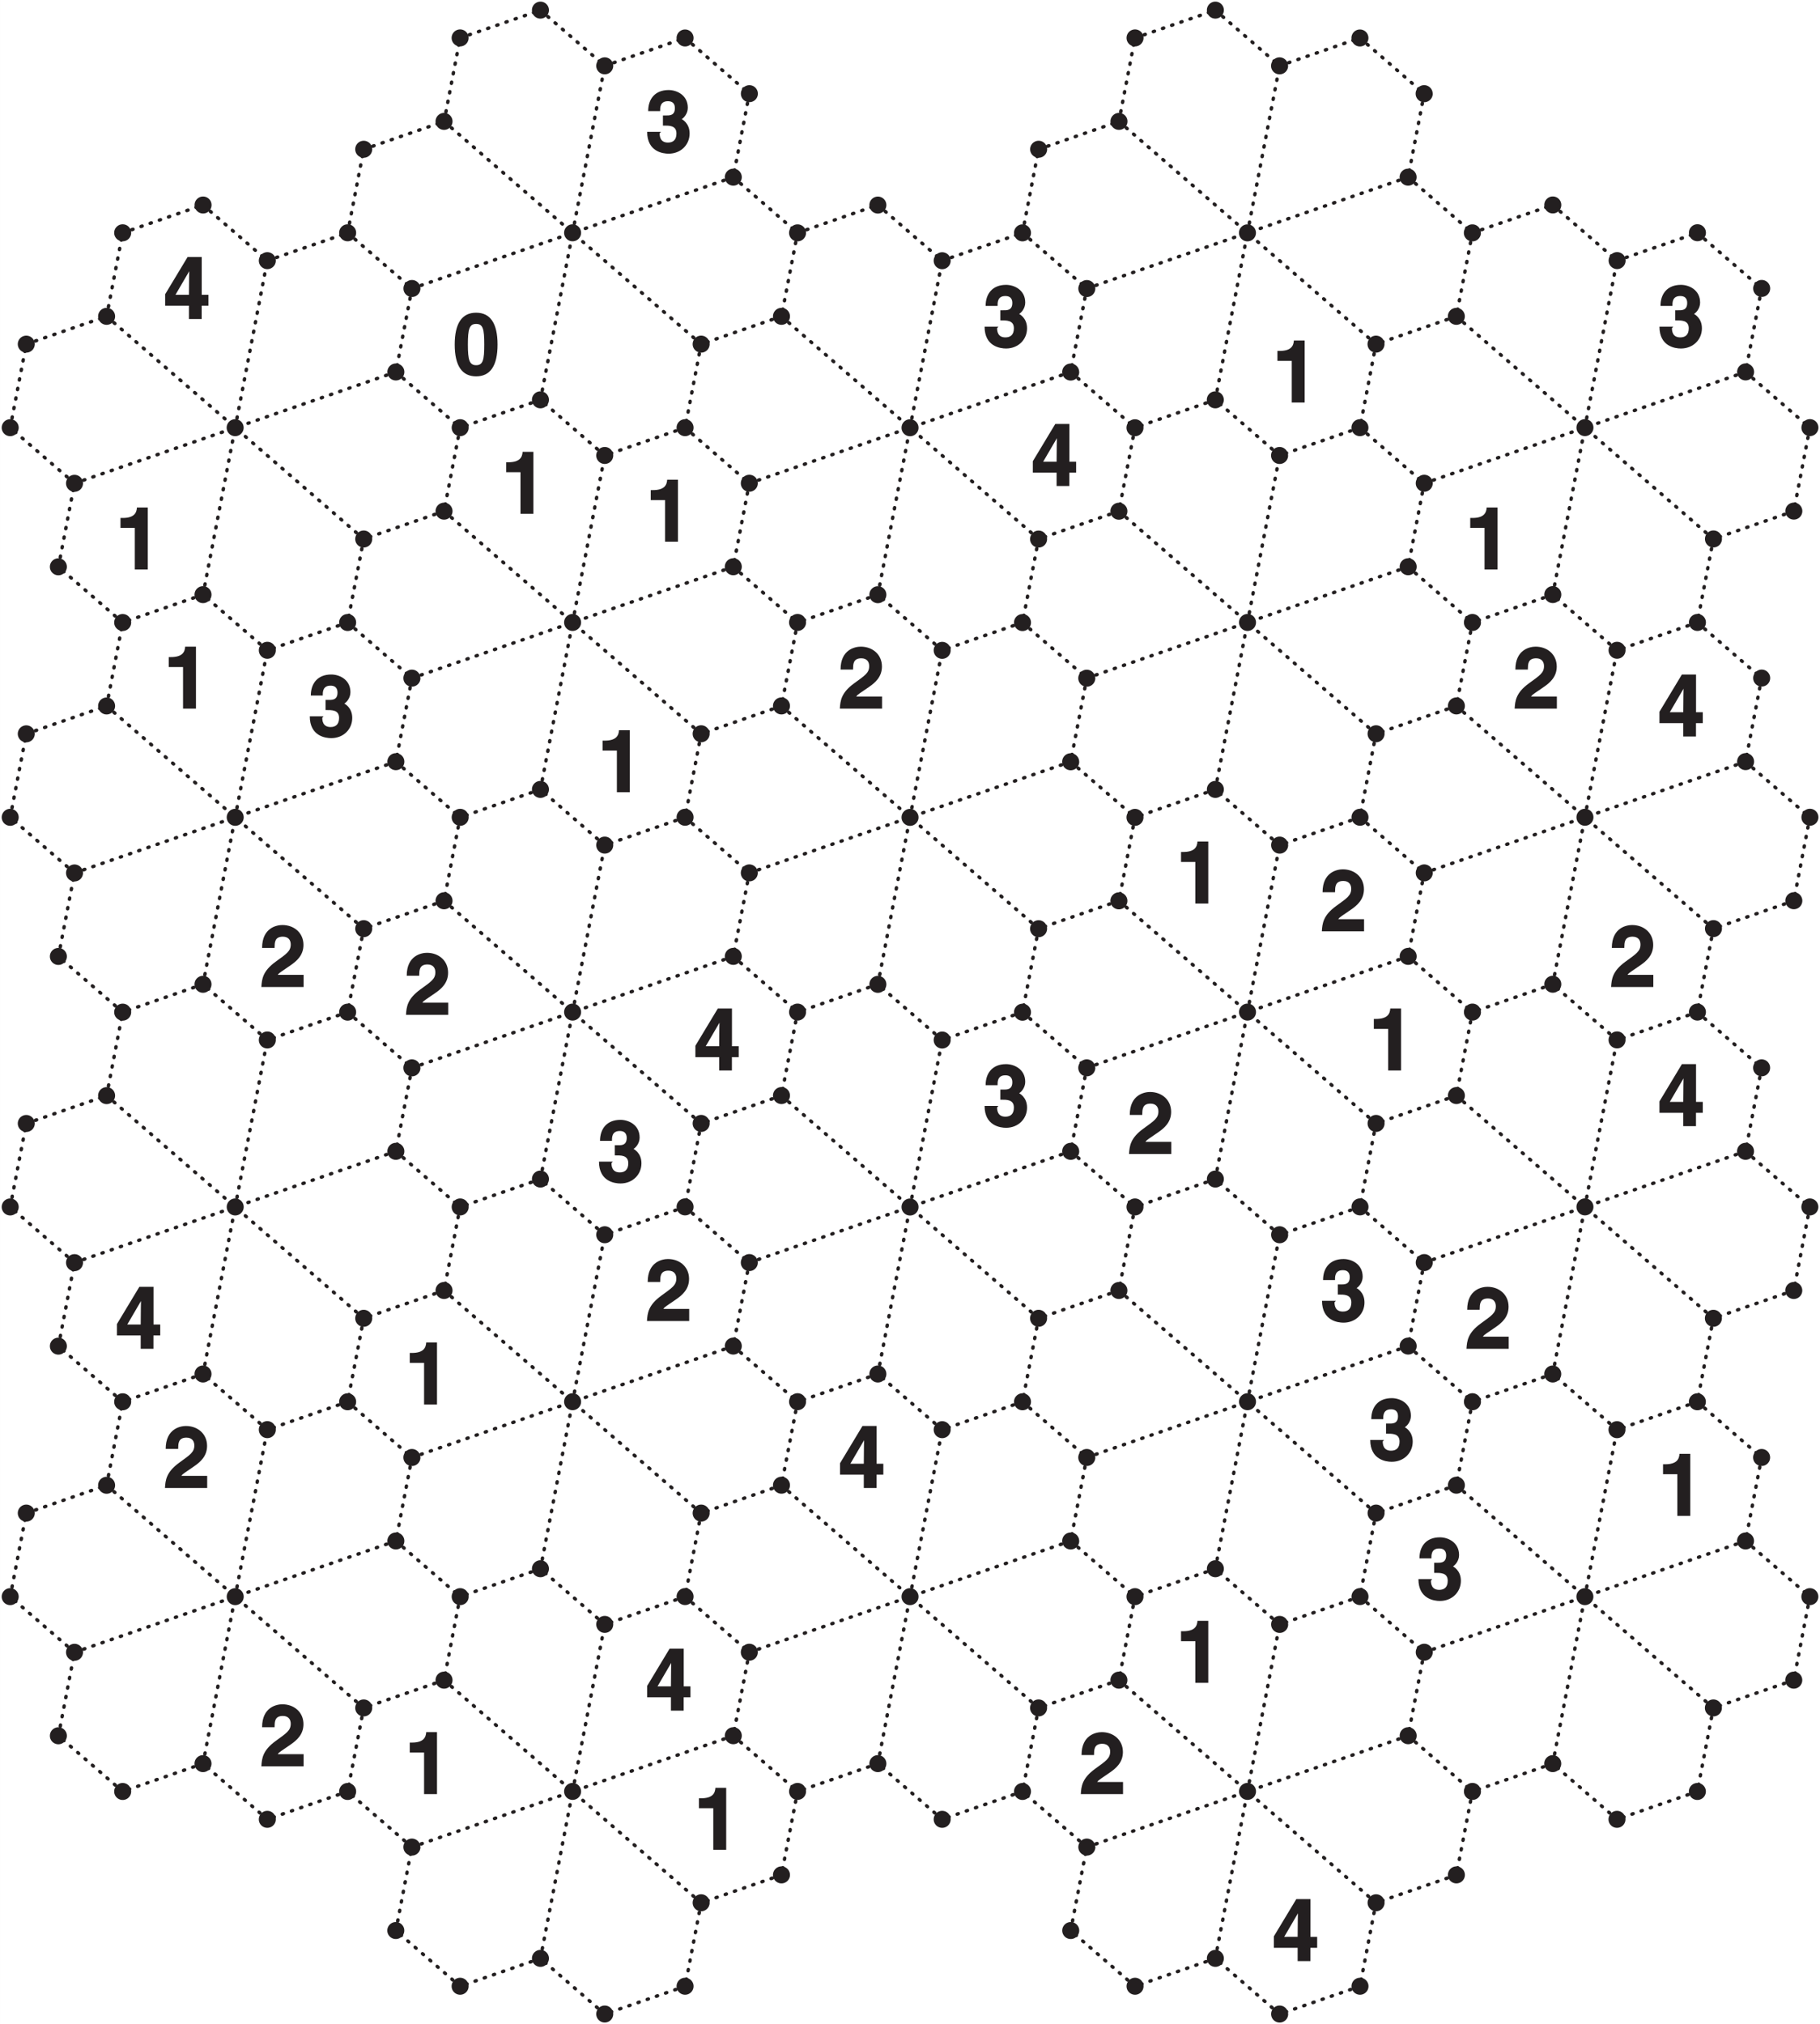 <svg xmlns="http://www.w3.org/2000/svg" xmlns:xlink="http://www.w3.org/1999/xlink" width="399.99" height="444.86" viewBox="0 0 299.991 333.647"><rect x="0" y="0" width="299.991" height="333.647" fill="#808080" stroke="none"/><defs><symbol overflow="visible" id="a"><path d="M.97-6.86h2.28V0h2.13v-10.22H3.6c-.05.9-.47 1.72-2.36 1.72H.89v1.64zm0 0"/></symbol><symbol overflow="visible" id="b"><path d="M1.86-3.75L4.34-8h-.07c0 .17-.05 1.73-.05 4H2zM7.37-4H6.33v-6.22H4L.3-4.08v1.88h3.92V0h2.1v-2.2h1.12V-4zm0 0"/></symbol><symbol overflow="visible" id="c"><path d="M2.98-4.36c.91 0 2.15-.06 2.15 1.3 0 1.1-.6 1.5-1.4 1.5-1.3 0-1.37-1.08-1.37-1.53l.22-.24H.3C.3-.06 2.9.27 3.84.27c2 0 3.46-1.46 3.46-3.33 0-1.7-1.22-2.36-1.5-2.46v.2C6.3-5.52 7-6.3 7-7.3c0-2.1-1.83-2.92-3.16-2.92C1.6-10.22.47-8.75.47-6.75h1.97c0-.48-.06-1.63 1.28-1.63 1.08 0 1.15.79 1.15 1.15 0 1.3-1 1.2-1.57 1.2h-.4v1.67zm0 0"/></symbol><symbol overflow="visible" id="d"><path d="M2.45-6.56c.02-.72-.01-1.74 1.36-1.74.96 0 1.3.63 1.3 1.28 0 1.13-.69 1.54-2.49 2.85C.48-2.61.35-1.3.27 0h6.96v-2H2.98c.16-.33.82-.67 2.13-1.6.97-.67 2.1-1.63 2.1-3.34 0-2.01-1.57-3.28-3.48-3.28-.89 0-3.34.42-3.34 3.78h2.06zm0 0"/></symbol><symbol overflow="visible" id="e"><path d="M.36-4.97C.36-1.48 1.56.27 3.89.27c2.34 0 3.53-1.75 3.53-5.24 0-3.5-1.19-5.25-3.53-5.25-2.33 0-3.53 1.75-3.53 5.25zm2.17 0c0-2.58.25-3.4 1.36-3.4 1.13 0 1.34.82 1.34 3.4 0 2.56-.21 3.4-1.34 3.4-1.1 0-1.36-.84-1.36-3.4zm0 0"/></symbol></defs><path d="M0 0h300v333.65H0zm0 0" fill="#fff"/><path d="M38.76 70.49l5.3-27.53M44.06 42.96l13.24-4.58M57.3 38.38l10.6 9.17M67.9 47.55l-2.65 13.76M65.25 61.31L38.76 70.5M65.25 61.31l10.59 9.18M75.84 70.49l-2.65 13.76M73.2 84.25l-13.25 4.59M59.95 88.84L38.76 70.49M59.95 88.84L57.3 102.6M57.3 102.6l-13.24 4.58M44.06 107.18l-10.6-9.17M33.46 98.01l5.3-27.52M33.46 98.01l-13.24 4.59M20.22 102.6l-10.6-9.18M9.63 93.42l2.65-13.76M12.28 79.66l26.48-9.17M12.28 79.66l-10.6-9.17M1.68 70.49l2.65-13.77M4.33 56.72l13.24-4.58M17.57 52.14l21.2 18.35M17.57 52.14l2.65-13.76M20.22 38.38l13.24-4.6M33.46 33.79l10.6 9.17M38.76 134.71l5.3-27.53M57.3 102.6l10.6 9.17M67.9 111.77l-2.65 13.77M65.25 125.54l-26.49 9.17M65.25 125.54l10.59 9.17M75.84 134.71l-2.65 13.76M73.2 148.47l-13.25 4.59M59.95 153.06L38.76 134.7M59.95 153.06l-2.65 13.76M57.3 166.82l-13.24 4.59M44.06 171.4l-10.6-9.17M33.46 162.23l5.3-27.52M33.46 162.23l-13.24 4.59M20.22 166.82l-10.6-9.18M9.63 157.64l2.65-13.76M12.28 143.88l26.48-9.17M12.28 143.88l-10.6-9.17M1.68 134.71l2.65-13.76M4.33 120.95l13.24-4.6M17.57 116.36l21.2 18.35M17.57 116.36l2.65-13.76M38.76 198.93l5.3-27.52M57.3 166.82L67.9 176M67.9 176l-2.65 13.76M65.25 189.76l-26.49 9.17M65.25 189.76l10.59 9.17M75.84 198.93l-2.65 13.77M73.2 212.7l-13.25 4.58M59.95 217.28l-21.19-18.35M59.95 217.28l-2.65 13.76M57.3 231.04l-13.24 4.6M44.06 235.63l-10.6-9.17M33.46 226.46l5.3-27.53M33.46 226.46l-13.24 4.58M20.22 231.04l-10.6-9.17M9.63 221.87l2.65-13.76M12.28 208.1l26.48-9.17M12.28 208.1l-10.6-9.17M1.68 198.93l2.65-13.76M4.33 185.17l13.24-4.59M17.57 180.58l21.2 18.35M17.57 180.58l2.65-13.76M38.76 263.16l5.3-27.53M57.3 231.04l10.6 9.18M67.9 240.22l-2.65 13.76M65.25 253.98l-26.49 9.18M65.25 253.98l10.59 9.18M75.84 263.16l-2.65 13.76M73.2 276.92l-13.25 4.58M59.95 281.5l-21.19-18.34M59.95 281.5l-2.65 13.77M57.3 295.27l-13.24 4.59M44.06 299.86l-10.6-9.18M33.46 290.68l5.3-27.52M33.46 290.68l-13.24 4.59M20.22 295.27l-10.6-9.18M9.63 286.09l2.65-13.76M12.28 272.33l26.48-9.17M12.28 272.33l-10.6-9.17M1.68 263.16l2.65-13.77M4.33 249.4l13.24-4.6M17.57 244.8l21.2 18.36M17.57 244.8l2.65-13.76M94.38 38.38l5.3-27.53M99.68 10.85l13.24-4.59M112.92 6.26l10.6 9.18M123.51 15.44l-2.65 13.76M120.86 29.2l-26.48 9.18M120.86 29.2l10.6 9.18M131.46 38.38l-2.65 13.76M128.8 52.14l-13.23 4.58M115.57 56.72l-21.2-18.34M115.57 56.72l-2.65 13.77M112.92 70.49l-13.24 4.58M99.68 75.07l-10.6-9.17M89.08 65.9l5.3-27.52M89.08 65.9l-13.24 4.59M67.9 47.55l26.48-9.17M57.3 38.38l2.65-13.77M59.95 24.61l13.24-4.59M73.2 20.02l21.18 18.36M73.2 20.02l2.64-13.76M75.84 6.26l13.24-4.58M89.08 1.68l10.6 9.17M94.38 102.6l5.3-27.53M112.92 70.49l10.6 9.17M123.51 79.66l-2.65 13.76M120.86 93.42l-26.48 9.18M120.86 93.42l10.6 9.18M131.46 102.6l-2.65 13.76M128.8 116.36l-13.23 4.59M115.57 120.95l-21.2-18.35M115.57 120.95l-2.65 13.76M112.92 134.71l-13.24 4.59M99.68 139.3l-10.6-9.18M89.08 130.12l5.3-27.52M89.08 130.12l-13.24 4.6M67.9 111.77l26.48-9.17M73.2 84.25l21.18 18.35M94.38 166.82l5.3-27.52M112.92 134.71l10.6 9.17M123.51 143.88l-2.65 13.76M120.86 157.64l-26.48 9.18M120.86 157.64l10.6 9.18M131.46 166.82l-2.65 13.76M128.8 180.58l-13.23 4.6M115.57 185.17l-21.2-18.35M115.57 185.17l-2.65 13.76M112.92 198.93l-13.24 4.59M99.68 203.52l-10.6-9.18M89.08 194.34l5.3-27.52M89.08 194.34l-13.24 4.6M67.9 176l26.48-9.18M73.2 148.47l21.18 18.35M94.38 231.04l5.3-27.52M112.92 198.93l10.6 9.18M123.51 208.1l-2.65 13.77M120.86 221.87l-26.48 9.17M120.86 221.87l10.6 9.17M131.46 231.04l-2.65 13.76M128.8 244.8l-13.23 4.6M115.57 249.4l-21.2-18.36M115.57 249.4l-2.65 13.76M112.92 263.16l-13.24 4.58M99.68 267.74l-10.6-9.17M89.08 258.57l5.3-27.53M89.08 258.57l-13.24 4.59M67.9 240.22l26.48-9.18M73.2 212.7l21.18 18.34M94.38 295.27l5.3-27.53M112.92 263.16l10.6 9.17M123.51 272.33l-2.65 13.76M120.86 286.09l-26.48 9.18M120.86 286.09l10.6 9.18M131.46 295.27l-2.65 13.76M128.8 309.03l-13.23 4.59M115.57 313.62l-21.2-18.35M115.57 313.62l-2.65 13.76M112.92 327.38l-13.24 4.58M99.68 331.96l-10.6-9.17M89.08 322.79l5.3-27.52M89.08 322.79l-13.24 4.59M75.84 327.38l-10.6-9.18M65.25 318.2l2.64-13.76M67.9 304.44l26.48-9.17M67.9 304.44l-10.6-9.17M73.2 276.92l21.18 18.35M150 70.49l5.3-27.53M155.3 42.96l13.24-4.58M168.54 38.38l10.6 9.17M179.13 47.55l-2.65 13.76M176.48 61.31L150 70.5M176.48 61.31l10.6 9.18M187.08 70.49l-2.65 13.76M184.43 84.25l-13.24 4.59M171.19 88.84L150 70.49M171.19 88.84l-2.65 13.76M168.54 102.6l-13.24 4.58M155.3 107.18l-10.6-9.17M144.7 98.01L150 70.5M144.7 98.01l-13.24 4.59M123.51 79.66L150 70.49M128.8 52.14L150 70.49M131.46 38.38l13.24-4.6M144.7 33.79l10.6 9.17M150 134.71l5.3-27.53M168.54 102.6l10.6 9.17M179.13 111.77l-2.65 13.77M176.48 125.54L150 134.7M176.48 125.54l10.6 9.17M187.08 134.71l-2.65 13.76M184.43 148.47l-13.24 4.59M171.19 153.06L150 134.7M171.19 153.06l-2.65 13.76M168.54 166.82l-13.24 4.59M155.3 171.4l-10.6-9.17M144.7 162.23l5.3-27.52M144.7 162.23l-13.24 4.59M123.51 143.88l26.49-9.17M128.8 116.36L150 134.7M150 198.93l5.3-27.52M168.54 166.82l10.6 9.18M179.13 176l-2.65 13.76M176.48 189.76L150 198.93M176.48 189.76l10.6 9.17M187.08 198.93l-2.65 13.77M184.43 212.7l-13.24 4.58M171.19 217.28L150 198.93M171.19 217.28l-2.65 13.76M168.54 231.04l-13.24 4.6M155.3 235.63l-10.6-9.17M144.7 226.46l5.3-27.53M144.7 226.46l-13.24 4.58M123.51 208.1l26.49-9.17M128.8 180.58l21.2 18.35M150 263.16l5.3-27.53M168.54 231.04l10.6 9.18M179.13 240.22l-2.65 13.76M176.48 253.98L150 263.16M176.48 253.98l10.6 9.18M187.08 263.16l-2.65 13.76M184.43 276.92l-13.24 4.58M171.19 281.5L150 263.16M171.19 281.5l-2.65 13.77M168.54 295.27l-13.24 4.59M155.3 299.86l-10.6-9.18M144.7 290.68l5.3-27.52M144.7 290.68l-13.24 4.59M123.51 272.33l26.49-9.17M128.8 244.8l21.2 18.36M205.62 38.38l5.3-27.53M210.91 10.85l13.25-4.59M224.16 6.26l10.59 9.18M234.75 15.44L232.1 29.2M232.1 29.2l-26.48 9.18M232.1 29.2l10.6 9.18M242.7 38.38l-2.65 13.76M240.05 52.14l-13.25 4.58M226.8 56.72l-21.18-18.34M226.8 56.72l-2.64 13.77M224.16 70.49l-13.25 4.58M210.91 75.07l-10.59-9.17M200.32 65.9l5.3-27.52M200.32 65.9l-13.24 4.59M179.13 47.55l26.49-9.17M168.54 38.38l2.65-13.77M171.19 24.61l13.24-4.59M184.43 20.02l21.19 18.36M184.43 20.02l2.65-13.76M187.08 6.26l13.24-4.58M200.32 1.68l10.6 9.17M205.62 102.6l5.3-27.53M224.16 70.49l10.59 9.17M234.75 79.66l-2.65 13.76M232.1 93.42l-26.48 9.18M232.1 93.42l10.6 9.18M242.7 102.6l-2.65 13.76M240.05 116.36l-13.25 4.59M226.8 120.95l-21.18-18.35M226.8 120.95l-2.64 13.76M224.16 134.71l-13.25 4.59M210.91 139.3l-10.59-9.18M200.32 130.12l5.3-27.52M200.32 130.12l-13.24 4.6M179.13 111.77l26.49-9.17M184.43 84.25l21.19 18.35M205.62 166.82l5.3-27.52M224.16 134.71l10.59 9.17M234.75 143.88l-2.65 13.76M232.1 157.64l-26.48 9.18M232.1 157.64l10.6 9.18M242.7 166.82l-2.65 13.76M240.05 180.58l-13.25 4.6M226.8 185.17l-21.18-18.35M226.8 185.17l-2.64 13.76M224.16 198.93l-13.25 4.59M210.91 203.52l-10.59-9.18M200.32 194.34l5.3-27.52M200.32 194.34l-13.24 4.6M179.13 176l26.49-9.18M184.43 148.47l21.19 18.35M205.62 231.04l5.3-27.52M224.16 198.93l10.59 9.18M234.75 208.1l-2.65 13.77M232.1 221.87l-26.48 9.17M232.1 221.87l10.6 9.17M242.7 231.04l-2.65 13.76M240.05 244.8l-13.25 4.6M226.8 249.4l-21.18-18.36M226.8 249.4l-2.64 13.76M224.16 263.16l-13.25 4.58M210.91 267.74l-10.59-9.17M200.32 258.57l5.3-27.53M200.32 258.57l-13.24 4.59M179.13 240.22l26.49-9.18M184.43 212.7l21.19 18.34M205.62 295.27l5.3-27.53M224.16 263.16l10.59 9.17M234.75 272.33l-2.65 13.76M232.1 286.09l-26.48 9.18M232.1 286.09l10.6 9.18M242.7 295.27l-2.65 13.76M240.05 309.03l-13.25 4.59M226.8 313.62l-21.18-18.35M226.8 313.62l-2.64 13.76M224.16 327.38l-13.25 4.58M210.91 331.96l-10.59-9.17M200.32 322.79l5.3-27.52M200.32 322.79l-13.24 4.59M187.08 327.38l-10.6-9.18M176.48 318.2l2.65-13.76M179.13 304.44l26.49-9.17M179.13 304.44l-10.6-9.17M184.43 276.92l21.19 18.35M261.23 70.49l5.3-27.53M266.53 42.96l13.24-4.58M279.77 38.38l10.6 9.17M290.37 47.55l-2.65 13.76M287.72 61.31l-26.49 9.18M287.72 61.31l10.6 9.18M298.32 70.49l-2.65 13.76M295.67 84.25l-13.25 4.59M282.42 88.84l-21.19-18.35M282.42 88.84l-2.65 13.76M279.77 102.6l-13.24 4.58M266.53 107.18l-10.6-9.17M255.94 98.01l5.3-27.52M255.94 98.01l-13.24 4.59M234.75 79.66l26.48-9.17M240.05 52.14l21.18 18.35M242.7 38.38l13.24-4.6M255.94 33.79l10.6 9.17M261.23 134.71l5.3-27.53M279.77 102.6l10.6 9.17M290.37 111.77l-2.65 13.77M287.72 125.54l-26.49 9.17M287.72 125.54l10.6 9.17M298.32 134.71l-2.65 13.76M295.67 148.47l-13.25 4.59M282.42 153.06l-21.19-18.35M282.42 153.06l-2.65 13.76M279.77 166.82l-13.24 4.59M266.53 171.4l-10.6-9.17M255.94 162.23l5.3-27.52M255.94 162.23l-13.24 4.59M234.75 143.88l26.48-9.17M240.05 116.36l21.18 18.35M261.23 198.93l5.3-27.52M279.77 166.82l10.6 9.18M290.37 176l-2.65 13.76M287.72 189.76l-26.49 9.17M287.72 189.76l10.6 9.17M298.32 198.93l-2.65 13.77M295.67 212.7l-13.25 4.58M282.42 217.28l-21.19-18.35M282.42 217.28l-2.65 13.76M279.77 231.04l-13.24 4.6M266.53 235.63l-10.6-9.17M255.94 226.46l5.3-27.53M255.94 226.46l-13.24 4.58M234.75 208.1l26.48-9.17M240.05 180.58l21.18 18.35M261.23 263.16l5.3-27.53M279.77 231.04l10.6 9.18M290.37 240.22l-2.65 13.76M287.72 253.98l-26.49 9.18M287.72 253.98l10.6 9.18M298.32 263.16l-2.65 13.76M295.67 276.92l-13.25 4.58M282.42 281.5l-21.19-18.34M282.42 281.5l-2.65 13.77M279.77 295.27l-13.24 4.59M266.53 299.86l-10.6-9.18M255.94 290.68l5.3-27.52M255.94 290.68l-13.24 4.59M234.75 272.33l26.48-9.17M240.05 244.8l21.18 18.36" fill="none" stroke-width=".567" stroke-linecap="round" stroke-linejoin="round" stroke="#231f20" stroke-dasharray=".2,1.4" stroke-miterlimit="10"/><path d="M40.16 70.49a1.4 1.4 0 1 1-2.8 0 1.4 1.4 0 0 1 2.8 0zm5.3-27.53a1.4 1.4 0 1 1-2.8 0 1.4 1.4 0 0 1 2.8 0zm13.24-4.59a1.4 1.4 0 1 1-2.8 0 1.4 1.4 0 0 1 2.8 0zm10.6 9.18a1.4 1.4 0 1 1-2.8 0 1.4 1.4 0 0 1 2.8 0zm-2.65 13.76a1.4 1.4 0 1 1-2.8 0 1.4 1.4 0 0 1 2.8 0zm10.6 9.18a1.4 1.4 0 1 1-2.8 0 1.4 1.4 0 0 1 2.8 0zm-2.66 13.76a1.4 1.4 0 1 1-2.8 0 1.4 1.4 0 0 1 2.8 0zm-13.24 4.59a1.4 1.4 0 1 1-2.8 0 1.4 1.4 0 0 1 2.8 0zM58.7 102.6a1.4 1.4 0 1 1-2.8 0 1.4 1.4 0 0 1 2.8 0zm-13.24 4.58a1.4 1.4 0 1 1-2.8 0 1.4 1.4 0 0 1 2.8 0zm-10.6-9.17a1.4 1.4 0 1 1-2.8 0 1.4 1.4 0 0 1 2.8 0zm-13.24 4.59a1.4 1.4 0 1 1-2.8 0 1.4 1.4 0 0 1 2.8 0zm-10.6-9.18a1.4 1.4 0 1 1-2.8 0 1.4 1.4 0 0 1 2.8 0zm2.66-13.76a1.4 1.4 0 1 1-2.8 0 1.4 1.4 0 0 1 2.8 0zm-10.6-9.17a1.4 1.4 0 1 1-2.8 0 1.4 1.4 0 1 1 2.8 0zm2.65-13.77a1.4 1.4 0 1 1-2.8 0 1.4 1.4 0 1 1 2.8 0zm13.24-4.58a1.4 1.4 0 1 1-2.8 0 1.4 1.4 0 0 1 2.8 0zm2.65-13.77a1.4 1.4 0 1 1-2.8 0 1.4 1.4 0 0 1 2.8 0zm13.25-4.58a1.4 1.4 0 1 1-2.8 0 1.4 1.4 0 0 1 2.8 0zm5.3 100.92a1.4 1.4 0 1 1-2.8 0 1.4 1.4 0 0 1 2.8 0zm29.13-22.94a1.4 1.4 0 1 1-2.81 0 1.4 1.4 0 0 1 2.8 0zm-2.65 13.77a1.4 1.4 0 1 1-2.8 0 1.4 1.4 0 0 1 2.8 0zm10.6 9.17a1.4 1.4 0 1 1-2.8 0 1.4 1.4 0 0 1 2.8 0zm-2.66 13.76a1.4 1.4 0 1 1-2.8 0 1.4 1.4 0 0 1 2.8 0zm-13.24 4.59a1.4 1.4 0 1 1-2.8 0 1.4 1.4 0 0 1 2.8 0zm-2.65 13.76a1.4 1.4 0 1 1-2.8 0 1.4 1.4 0 0 1 2.8 0zm-13.24 4.59a1.4 1.4 0 1 1-2.8 0 1.4 1.4 0 0 1 2.8 0zm-10.6-9.18a1.4 1.4 0 1 1-2.8 0 1.4 1.4 0 0 1 2.8 0zm-13.24 4.59a1.4 1.4 0 1 1-2.8 0 1.4 1.4 0 0 1 2.8 0zm-10.6-9.18a1.4 1.4 0 1 1-2.8 0 1.4 1.4 0 0 1 2.8 0zm2.66-13.76a1.4 1.4 0 1 1-2.8 0 1.4 1.4 0 0 1 2.8 0zm-10.6-9.17a1.4 1.4 0 1 1-2.8 0 1.4 1.4 0 1 1 2.8 0zm2.65-13.76a1.4 1.4 0 1 1-2.8 0 1.4 1.4 0 1 1 2.8 0zm13.24-4.6a1.4 1.4 0 1 1-2.8.01 1.4 1.4 0 0 1 2.8 0zm21.2 82.58a1.4 1.4 0 1 1-2.8 0 1.4 1.4 0 0 1 2.8 0zM69.3 176a1.4 1.4 0 1 1-2.81 0 1.4 1.4 0 0 1 2.8 0zm-2.65 13.76a1.4 1.4 0 1 1-2.8 0 1.4 1.4 0 0 1 2.8 0zm10.6 9.17a1.4 1.4 0 1 1-2.8 0 1.4 1.4 0 0 1 2.8 0zm-2.66 13.77a1.4 1.4 0 1 1-2.8 0 1.4 1.4 0 0 1 2.8 0zm-13.24 4.58a1.4 1.4 0 1 1-2.8 0 1.4 1.4 0 0 1 2.8 0zm-2.65 13.76a1.4 1.4 0 1 1-2.8 0 1.4 1.4 0 0 1 2.8 0zm-13.24 4.6a1.4 1.4 0 1 1-2.8-.01 1.4 1.4 0 0 1 2.8 0zm-10.6-9.18a1.4 1.4 0 1 1-2.8 0 1.4 1.4 0 0 1 2.8 0zm-13.24 4.58a1.4 1.4 0 1 1-2.8 0 1.4 1.4 0 0 1 2.8 0zm-10.6-9.17a1.4 1.4 0 1 1-2.8 0 1.4 1.4 0 1 1 2.8 0zm2.66-13.76a1.4 1.4 0 1 1-2.8 0 1.4 1.4 0 1 1 2.8 0zm-10.6-9.18a1.4 1.4 0 1 1-2.8 0 1.4 1.4 0 1 1 2.8 0zm2.65-13.76a1.4 1.4 0 1 1-2.8 0 1.4 1.4 0 1 1 2.8 0zm13.24-4.59a1.4 1.4 0 1 1-2.8 0 1.4 1.4 0 0 1 2.8 0zm21.2 82.58a1.4 1.4 0 1 1-2.8 0 1.4 1.4 0 0 1 2.8 0zm29.13-22.94a1.4 1.4 0 1 1-2.81 0 1.4 1.4 0 0 1 2.8 0zm-2.65 13.76a1.4 1.4 0 1 1-2.8 0 1.4 1.4 0 0 1 2.8 0zm10.6 9.18a1.4 1.4 0 1 1-2.8 0 1.4 1.4 0 0 1 2.8 0zm-2.66 13.76a1.4 1.4 0 1 1-2.8 0 1.4 1.4 0 0 1 2.8 0zm-13.24 4.58a1.4 1.4 0 1 1-2.8 0 1.4 1.4 0 0 1 2.8 0zm-2.65 13.77a1.4 1.4 0 1 1-2.8 0 1.4 1.4 0 0 1 2.8 0zm-13.24 4.59a1.4 1.4 0 1 1-2.8 0 1.4 1.4 0 0 1 2.8 0zm-10.6-9.18a1.4 1.4 0 1 1-2.8 0 1.4 1.4 0 0 1 2.8 0zm-13.24 4.59a1.4 1.4 0 1 1-2.8 0 1.4 1.4 0 0 1 2.8 0zm-10.6-9.18a1.4 1.4 0 1 1-2.8 0 1.4 1.4 0 1 1 2.8 0zm2.66-13.76a1.4 1.4 0 1 1-2.8 0 1.4 1.4 0 1 1 2.8 0zm-10.6-9.17a1.4 1.4 0 1 1-2.8 0 1.4 1.4 0 1 1 2.8 0zm2.65-13.77a1.4 1.4 0 1 1-2.8 0 1.4 1.4 0 1 1 2.8 0zm13.24-4.59a1.4 1.4 0 1 1-2.8 0 1.4 1.4 0 0 1 2.8 0zM95.78 38.37a1.4 1.4 0 1 1-2.8 0 1.4 1.4 0 0 1 2.8 0zm5.3-27.52a1.4 1.4 0 1 1-2.8 0 1.4 1.4 0 0 1 2.8 0zm13.24-4.59a1.4 1.4 0 1 1-2.8 0 1.4 1.4 0 0 1 2.8 0zm10.6 9.18a1.4 1.4 0 1 1-2.8 0 1.4 1.4 0 0 1 2.8 0zm-2.65 13.76a1.4 1.4 0 1 1-2.8 0 1.4 1.4 0 0 1 2.8 0zm10.59 9.18a1.4 1.4 0 1 1-2.8 0 1.4 1.4 0 0 1 2.8 0zm-2.65 13.76a1.4 1.4 0 1 1-2.8 0 1.4 1.4 0 0 1 2.8 0zm-13.24 4.58a1.4 1.4 0 1 1-2.8 0 1.4 1.4 0 0 1 2.8 0zm-2.65 13.77a1.4 1.4 0 1 1-2.8 0 1.4 1.4 0 0 1 2.8 0zm-13.24 4.58a1.4 1.4 0 1 1-2.8 0 1.4 1.4 0 0 1 2.8 0zm-10.6-9.17a1.4 1.4 0 1 1-2.8 0 1.4 1.4 0 0 1 2.8 0zM61.35 24.6a1.4 1.4 0 1 1-2.8 0 1.4 1.4 0 0 1 2.8 0zm13.24-4.59a1.4 1.4 0 1 1-2.8 0 1.4 1.4 0 0 1 2.8 0zm2.65-13.76a1.4 1.4 0 1 1-2.8 0 1.4 1.4 0 0 1 2.8 0zm13.24-4.58a1.4 1.4 0 1 1-2.8 0 1.4 1.4 0 0 1 2.8 0zm5.3 100.92a1.4 1.4 0 1 1-2.8 0 1.4 1.4 0 0 1 2.8 0zm29.13-22.94a1.4 1.4 0 1 1-2.8 0 1.4 1.4 0 0 1 2.8 0zm-2.64 13.76a1.4 1.4 0 1 1-2.8 0 1.4 1.4 0 0 1 2.8 0zm10.59 9.18a1.4 1.4 0 1 1-2.8 0 1.4 1.4 0 0 1 2.8 0zm-2.65 13.76a1.4 1.4 0 1 1-2.8 0 1.4 1.4 0 0 1 2.8 0zm-13.24 4.59a1.4 1.4 0 1 1-2.8 0 1.4 1.4 0 0 1 2.8 0zm-2.65 13.76a1.4 1.4 0 1 1-2.8 0 1.4 1.4 0 0 1 2.8 0zm-13.24 4.59a1.4 1.4 0 1 1-2.8 0 1.4 1.4 0 0 1 2.8 0zm-10.6-9.18a1.4 1.4 0 1 1-2.8 0 1.4 1.4 0 0 1 2.8 0zm5.3 36.7a1.4 1.4 0 1 1-2.8 0 1.4 1.4 0 0 1 2.8 0zm29.13-22.94a1.4 1.4 0 1 1-2.8 0 1.4 1.4 0 0 1 2.8 0zm-2.64 13.76a1.4 1.4 0 1 1-2.8 0 1.4 1.4 0 0 1 2.8 0zm10.59 9.18a1.4 1.4 0 1 1-2.8 0 1.4 1.4 0 0 1 2.8 0zm-2.65 13.76a1.4 1.4 0 1 1-2.8 0 1.4 1.4 0 0 1 2.8 0zm-13.24 4.6a1.4 1.4 0 1 1-2.8-.01 1.4 1.4 0 0 1 2.8 0zm-2.65 13.75a1.4 1.4 0 1 1-2.8 0 1.4 1.4 0 0 1 2.8 0zm-13.24 4.59a1.4 1.4 0 1 1-2.8 0 1.4 1.4 0 0 1 2.8 0zm-10.6-9.18a1.4 1.4 0 1 1-2.8 0 1.4 1.4 0 0 1 2.8 0zm5.3 36.7a1.4 1.4 0 1 1-2.8 0 1.4 1.4 0 0 1 2.8 0zm29.13-22.93a1.4 1.4 0 1 1-2.8 0 1.4 1.4 0 0 1 2.8 0zm-2.64 13.76a1.4 1.4 0 1 1-2.8 0 1.4 1.4 0 0 1 2.8 0zm10.59 9.17a1.4 1.4 0 1 1-2.8 0 1.4 1.4 0 0 1 2.8 0zm-2.65 13.76a1.4 1.4 0 1 1-2.8 0 1.4 1.4 0 0 1 2.8 0zm-13.24 4.6a1.4 1.4 0 1 1-2.8 0 1.4 1.4 0 0 1 2.8 0zm-2.65 13.76a1.4 1.4 0 1 1-2.8 0 1.4 1.4 0 0 1 2.8 0zm-13.24 4.58a1.4 1.4 0 1 1-2.8 0 1.4 1.4 0 0 1 2.8 0zm-10.6-9.17a1.4 1.4 0 1 1-2.8 0 1.4 1.4 0 0 1 2.8 0zm5.3 36.7a1.4 1.4 0 1 1-2.8 0 1.4 1.4 0 0 1 2.8 0zm29.13-22.94a1.4 1.4 0 1 1-2.8 0 1.4 1.4 0 0 1 2.8 0zm-2.64 13.76a1.4 1.4 0 1 1-2.8 0 1.4 1.4 0 0 1 2.8 0zm10.59 9.18a1.4 1.4 0 1 1-2.8 0 1.4 1.4 0 0 1 2.8 0zm-2.65 13.76a1.4 1.4 0 1 1-2.8 0 1.4 1.4 0 0 1 2.8 0zm-13.24 4.59a1.4 1.4 0 1 1-2.8 0 1.4 1.4 0 0 1 2.8 0zm-2.65 13.76a1.4 1.4 0 1 1-2.8 0 1.4 1.4 0 0 1 2.8 0zm-13.24 4.58a1.4 1.4 0 1 1-2.8 0 1.4 1.4 0 0 1 2.8 0zm-10.6-9.17a1.4 1.4 0 1 1-2.8 0 1.4 1.4 0 0 1 2.8 0zm-13.24 4.59a1.4 1.4 0 1 1-2.8 0 1.4 1.4 0 0 1 2.8 0zm-10.6-9.18a1.4 1.4 0 1 1-2.8 0 1.4 1.4 0 0 1 2.8 0zm2.66-13.76a1.4 1.4 0 1 1-2.81 0 1.4 1.4 0 0 1 2.8 0zM151.4 70.5a1.4 1.4 0 1 1-2.8 0 1.4 1.4 0 1 1 2.8 0zm5.3-27.53a1.4 1.4 0 1 1-2.8 0 1.4 1.4 0 0 1 2.8 0zm13.24-4.59a1.4 1.4 0 1 1-2.8 0 1.4 1.4 0 0 1 2.8 0zm10.6 9.18a1.4 1.4 0 1 1-2.8 0 1.4 1.4 0 0 1 2.8 0zm-2.65 13.76a1.4 1.4 0 1 1-2.81 0 1.4 1.4 0 0 1 2.8 0zm10.59 9.18a1.4 1.4 0 1 1-2.8 0 1.4 1.4 0 0 1 2.8 0zm-2.65 13.76a1.4 1.4 0 1 1-2.8 0 1.4 1.4 0 0 1 2.8 0zm-13.24 4.59a1.4 1.4 0 1 1-2.8 0 1.4 1.4 0 0 1 2.8 0zm-2.65 13.76a1.4 1.4 0 1 1-2.8 0 1.4 1.4 0 0 1 2.8 0zm-13.24 4.58a1.4 1.4 0 1 1-2.8 0 1.4 1.4 0 1 1 2.8 0zm-10.6-9.17a1.4 1.4 0 1 1-2.8 0 1.4 1.4 0 1 1 2.8 0zm0-64.22a1.4 1.4 0 1 1-2.8 0 1.4 1.4 0 1 1 2.8 0zm5.3 100.92a1.4 1.4 0 1 1-2.8 0 1.4 1.4 0 1 1 2.8 0zm29.14-22.94a1.4 1.4 0 1 1-2.81 0 1.4 1.4 0 0 1 2.8 0zm-2.65 13.77a1.4 1.4 0 1 1-2.81 0 1.4 1.4 0 0 1 2.8 0zm10.59 9.17a1.4 1.4 0 1 1-2.8 0 1.4 1.4 0 0 1 2.8 0zm-2.65 13.76a1.4 1.4 0 1 1-2.8 0 1.4 1.4 0 0 1 2.8 0zm-13.24 4.59a1.4 1.4 0 1 1-2.8 0 1.4 1.4 0 0 1 2.8 0zm-2.65 13.76a1.4 1.4 0 1 1-2.8 0 1.4 1.4 0 0 1 2.8 0zm-13.24 4.59a1.4 1.4 0 1 1-2.8 0 1.4 1.4 0 1 1 2.8 0zm-10.6-9.18a1.4 1.4 0 1 1-2.8 0 1.4 1.4 0 0 1 2.8 0zm5.3 36.7a1.4 1.4 0 1 1-2.8 0 1.4 1.4 0 1 1 2.8 0zM180.54 176a1.4 1.4 0 1 1-2.81 0 1.4 1.4 0 0 1 2.8 0zm-2.65 13.76a1.4 1.4 0 1 1-2.81 0 1.4 1.4 0 0 1 2.8 0zm10.59 9.17a1.4 1.4 0 1 1-2.8 0 1.4 1.4 0 0 1 2.8 0zm-2.65 13.77a1.4 1.4 0 1 1-2.8 0 1.4 1.4 0 0 1 2.8 0zm-13.24 4.58a1.4 1.4 0 1 1-2.8 0 1.4 1.4 0 0 1 2.8 0zm-2.65 13.76a1.4 1.4 0 1 1-2.8 0 1.4 1.4 0 0 1 2.8 0zm-13.24 4.6a1.4 1.4 0 1 1-2.8 0 1.4 1.4 0 1 1 2.8 0zm-10.6-9.18a1.4 1.4 0 1 1-2.8 0 1.4 1.4 0 0 1 2.8 0zm5.3 36.7a1.4 1.4 0 1 1-2.8 0 1.4 1.4 0 1 1 2.8 0zm29.14-22.94a1.4 1.4 0 1 1-2.81 0 1.4 1.4 0 0 1 2.8 0zm-2.65 13.76a1.4 1.4 0 1 1-2.81 0 1.4 1.4 0 0 1 2.8 0zm10.59 9.18a1.4 1.4 0 1 1-2.8 0 1.4 1.4 0 0 1 2.8 0zm-2.65 13.76a1.4 1.4 0 1 1-2.8 0 1.4 1.4 0 0 1 2.8 0zm-13.24 4.58a1.4 1.4 0 1 1-2.8 0 1.4 1.4 0 0 1 2.8 0zm-2.65 13.77a1.4 1.4 0 1 1-2.8 0 1.4 1.4 0 0 1 2.8 0zm-13.24 4.59a1.4 1.4 0 1 1-2.8 0 1.4 1.4 0 1 1 2.8 0zm-10.6-9.18a1.4 1.4 0 1 1-2.8 0 1.4 1.4 0 0 1 2.8 0zm60.92-252.3a1.4 1.4 0 1 1-2.8 0 1.4 1.4 0 0 1 2.8 0zm5.3-27.53a1.4 1.4 0 1 1-2.81 0 1.4 1.4 0 0 1 2.8 0zm13.24-4.59a1.4 1.4 0 1 1-2.8 0 1.4 1.4 0 0 1 2.8 0zm10.6 9.18a1.4 1.4 0 1 1-2.82 0 1.4 1.4 0 0 1 2.81 0zM233.5 29.2a1.4 1.4 0 1 1-2.8 0 1.4 1.4 0 0 1 2.8 0zm10.6 9.18a1.4 1.4 0 1 1-2.81 0 1.4 1.4 0 0 1 2.8 0zm-2.65 13.76a1.4 1.4 0 1 1-2.8 0 1.4 1.4 0 0 1 2.8 0zm-13.24 4.58a1.4 1.4 0 1 1-2.8 0 1.4 1.4 0 0 1 2.8 0zm-2.65 13.77a1.4 1.4 0 1 1-2.8 0 1.4 1.4 0 0 1 2.8 0zm-13.24 4.58a1.4 1.4 0 1 1-2.81 0 1.4 1.4 0 0 1 2.8 0zm-10.6-9.17a1.4 1.4 0 1 1-2.8 0 1.4 1.4 0 0 1 2.8 0zM172.6 24.6a1.4 1.4 0 1 1-2.8 0 1.4 1.4 0 0 1 2.8 0zm13.24-4.59a1.4 1.4 0 1 1-2.8 0 1.4 1.4 0 0 1 2.8 0zm2.65-13.76a1.4 1.4 0 1 1-2.8 0 1.4 1.4 0 0 1 2.8 0zm13.24-4.58a1.4 1.4 0 1 1-2.8 0 1.4 1.4 0 0 1 2.8 0zm5.3 100.92a1.4 1.4 0 1 1-2.8 0 1.4 1.4 0 0 1 2.8 0zm29.13-22.94a1.4 1.4 0 1 1-2.8 0 1.4 1.4 0 0 1 2.8 0zm-2.65 13.76a1.4 1.4 0 1 1-2.8 0 1.4 1.4 0 0 1 2.8 0zm10.6 9.18a1.4 1.4 0 1 1-2.81 0 1.4 1.4 0 0 1 2.8 0zm-2.65 13.76a1.4 1.4 0 1 1-2.8 0 1.4 1.4 0 0 1 2.8 0zm-13.24 4.59a1.4 1.4 0 1 1-2.8 0 1.4 1.4 0 0 1 2.8 0zm-2.65 13.76a1.4 1.4 0 1 1-2.8 0 1.4 1.4 0 0 1 2.8 0zm-13.24 4.59a1.4 1.4 0 1 1-2.81 0 1.4 1.4 0 0 1 2.8 0zm-10.6-9.18a1.4 1.4 0 1 1-2.8 0 1.4 1.4 0 0 1 2.8 0zm5.3 36.7a1.4 1.4 0 1 1-2.8 0 1.4 1.4 0 0 1 2.8 0zm29.13-22.94a1.4 1.4 0 1 1-2.8 0 1.4 1.4 0 0 1 2.8 0zm-2.65 13.76a1.4 1.4 0 1 1-2.8 0 1.4 1.4 0 0 1 2.8 0zm10.6 9.18a1.4 1.4 0 1 1-2.81 0 1.4 1.4 0 0 1 2.8 0zm-2.65 13.76a1.4 1.4 0 1 1-2.8 0 1.4 1.4 0 0 1 2.8 0zm-13.24 4.6a1.4 1.4 0 1 1-2.8-.01 1.4 1.4 0 0 1 2.8 0zm-2.65 13.75a1.4 1.4 0 1 1-2.8 0 1.4 1.4 0 0 1 2.8 0zm-13.24 4.59a1.4 1.4 0 1 1-2.81 0 1.4 1.4 0 0 1 2.8 0zm-10.6-9.18a1.4 1.4 0 1 1-2.8 0 1.4 1.4 0 0 1 2.8 0zm5.3 36.7a1.4 1.4 0 1 1-2.8 0 1.4 1.4 0 0 1 2.8 0zm29.13-22.93a1.4 1.4 0 1 1-2.8 0 1.4 1.4 0 0 1 2.8 0zm-2.65 13.76a1.4 1.4 0 1 1-2.8 0 1.4 1.4 0 0 1 2.8 0zm10.6 9.17a1.4 1.4 0 1 1-2.81 0 1.4 1.4 0 0 1 2.8 0zm-2.65 13.76a1.4 1.4 0 1 1-2.8 0 1.4 1.4 0 0 1 2.8 0zm-13.24 4.6a1.4 1.4 0 1 1-2.8 0 1.4 1.4 0 0 1 2.8 0zm-2.65 13.76a1.4 1.4 0 1 1-2.8 0 1.4 1.4 0 0 1 2.8 0zm-13.24 4.58a1.4 1.4 0 1 1-2.81 0 1.4 1.4 0 0 1 2.8 0zm-10.6-9.17a1.4 1.4 0 1 1-2.8 0 1.4 1.4 0 0 1 2.8 0zm5.3 36.7a1.4 1.4 0 1 1-2.8 0 1.4 1.4 0 0 1 2.8 0zm29.13-22.94a1.4 1.4 0 1 1-2.8 0 1.4 1.4 0 0 1 2.8 0zm-2.65 13.76a1.4 1.4 0 1 1-2.8 0 1.4 1.4 0 0 1 2.8 0zm10.6 9.18a1.4 1.4 0 1 1-2.81 0 1.4 1.4 0 0 1 2.8 0zm-2.65 13.76a1.4 1.4 0 1 1-2.8 0 1.4 1.4 0 0 1 2.8 0zm-13.24 4.59a1.4 1.4 0 1 1-2.8 0 1.4 1.4 0 0 1 2.8 0zm-2.65 13.76a1.4 1.4 0 1 1-2.8 0 1.4 1.4 0 0 1 2.8 0zm-13.24 4.58a1.4 1.4 0 1 1-2.81 0 1.4 1.4 0 0 1 2.8 0zm-10.6-9.17a1.4 1.4 0 1 1-2.8 0 1.4 1.4 0 0 1 2.8 0zm-13.24 4.59a1.4 1.4 0 1 1-2.8 0 1.4 1.4 0 0 1 2.8 0zm-10.6-9.18a1.4 1.4 0 1 1-2.8 0 1.4 1.4 0 0 1 2.8 0zm2.66-13.76a1.4 1.4 0 1 1-2.81 0 1.4 1.4 0 0 1 2.8 0zm82.1-233.95a1.4 1.4 0 1 1-2.8 0 1.4 1.4 0 0 1 2.8 0zm5.3-27.53a1.4 1.4 0 1 1-2.8 0 1.4 1.4 0 0 1 2.8 0zm13.24-4.59a1.4 1.4 0 1 1-2.8 0 1.4 1.4 0 0 1 2.8 0zm10.59 9.18a1.4 1.4 0 1 1-2.8 0 1.4 1.4 0 1 1 2.8 0zm-2.65 13.76a1.4 1.4 0 1 1-2.8 0 1.4 1.4 0 0 1 2.8 0zm10.6 9.18a1.4 1.4 0 1 1-2.8 0 1.4 1.4 0 1 1 2.8 0zm-2.65 13.76a1.4 1.4 0 1 1-2.8 0 1.4 1.4 0 1 1 2.8 0zm-13.25 4.59a1.4 1.4 0 1 1-2.8 0 1.4 1.4 0 0 1 2.8 0zm-2.64 13.76a1.4 1.4 0 1 1-2.8 0 1.4 1.4 0 0 1 2.8 0zm-13.25 4.58a1.4 1.4 0 1 1-2.8.01 1.4 1.4 0 0 1 2.8 0zm-10.59-9.17a1.4 1.4 0 1 1-2.8 0 1.4 1.4 0 0 1 2.8 0zm0-64.22a1.4 1.4 0 1 1-2.8 0 1.4 1.4 0 0 1 2.8 0zm5.3 100.92a1.4 1.4 0 1 1-2.8 0 1.4 1.4 0 0 1 2.8 0zm29.13-22.94a1.4 1.4 0 1 1-2.8 0 1.4 1.4 0 0 1 2.8 0zm-2.65 13.77a1.4 1.4 0 1 1-2.8 0 1.4 1.4 0 0 1 2.8 0zm10.6 9.17a1.4 1.4 0 1 1-2.8 0 1.4 1.4 0 1 1 2.8 0zm-2.65 13.76a1.4 1.4 0 1 1-2.8 0 1.4 1.4 0 1 1 2.8 0zm-13.25 4.59a1.4 1.4 0 1 1-2.8 0 1.4 1.4 0 0 1 2.8 0zm-2.64 13.76a1.4 1.4 0 1 1-2.8 0 1.4 1.4 0 0 1 2.8 0zm-13.25 4.59a1.4 1.4 0 1 1-2.8 0 1.4 1.4 0 0 1 2.8 0zm-10.59-9.18a1.4 1.4 0 1 1-2.8 0 1.4 1.4 0 0 1 2.8 0zm5.3 36.7a1.4 1.4 0 1 1-2.8 0 1.4 1.4 0 0 1 2.8 0zM291.77 176a1.4 1.4 0 1 1-2.8 0 1.4 1.4 0 0 1 2.8 0zm-2.65 13.76a1.4 1.4 0 1 1-2.8 0 1.4 1.4 0 0 1 2.8 0zm10.6 9.17a1.4 1.4 0 1 1-2.8 0 1.4 1.4 0 1 1 2.8 0zm-2.65 13.77a1.4 1.4 0 1 1-2.8 0 1.4 1.4 0 1 1 2.8 0zm-13.25 4.58a1.4 1.4 0 1 1-2.8 0 1.4 1.4 0 0 1 2.8 0zm-2.64 13.76a1.4 1.4 0 1 1-2.8 0 1.4 1.4 0 0 1 2.8 0zm-13.25 4.6a1.4 1.4 0 1 1-2.8 0 1.4 1.4 0 1 1 2.8 0zm-10.59-9.18a1.4 1.4 0 1 1-2.8 0 1.4 1.4 0 0 1 2.8 0zm5.3 36.7a1.4 1.4 0 1 1-2.8 0 1.4 1.4 0 0 1 2.8 0zm29.13-22.94a1.4 1.4 0 1 1-2.8 0 1.4 1.4 0 0 1 2.8 0zm-2.65 13.76a1.4 1.4 0 1 1-2.8 0 1.4 1.4 0 0 1 2.8 0zm10.6 9.18a1.4 1.4 0 1 1-2.8 0 1.4 1.4 0 1 1 2.8 0zm-2.65 13.76a1.4 1.4 0 1 1-2.8 0 1.4 1.4 0 0 1 2.8 0zm-13.25 4.58a1.4 1.4 0 1 1-2.8 0 1.4 1.4 0 0 1 2.8 0zm-2.64 13.77a1.4 1.4 0 1 1-2.8 0 1.4 1.4 0 0 1 2.8 0zm-13.25 4.59a1.4 1.4 0 1 1-2.8 0 1.4 1.4 0 1 1 2.8 0zm-10.59-9.18a1.4 1.4 0 1 1-2.8 0 1.4 1.4 0 0 1 2.8 0zm0 0" fill="#231f20"/><use xlink:href="#a" x="18.97" y="93.87" fill="#231f20"/><use xlink:href="#b" x="26.92" y="52.58" fill="#231f20"/><use xlink:href="#c" x="50.76" y="121.39" fill="#231f20"/><use xlink:href="#d" x="42.81" y="162.68" fill="#231f20"/><use xlink:href="#a" x="26.92" y="116.8" fill="#231f20"/><use xlink:href="#b" x="18.97" y="222.31" fill="#231f20"/><use xlink:href="#d" x="42.81" y="291.12" fill="#231f20"/><use xlink:href="#d" x="26.92" y="245.25" fill="#231f20"/><use xlink:href="#c" x="106.37" y="25.06" fill="#231f20"/><use xlink:href="#e" x="74.59" y="61.76" fill="#231f20"/><use xlink:href="#a" x="106.37" y="89.28" fill="#231f20"/><use xlink:href="#a" x="98.43" y="130.57" fill="#231f20"/><use xlink:href="#a" x="82.54" y="84.69" fill="#231f20"/><use xlink:href="#b" x="114.32" y="176.44" fill="#231f20"/><use xlink:href="#c" x="98.43" y="194.79" fill="#231f20"/><use xlink:href="#d" x="66.65" y="167.26" fill="#231f20"/><use xlink:href="#d" x="106.37" y="217.73" fill="#231f20"/><use xlink:href="#a" x="66.65" y="231.49" fill="#231f20"/><use xlink:href="#b" x="106.37" y="281.95" fill="#231f20"/><use xlink:href="#a" x="114.32" y="304.89" fill="#231f20"/><use xlink:href="#a" x="66.65" y="295.71" fill="#231f20"/><use xlink:href="#c" x="161.99" y="57.17" fill="#231f20"/><use xlink:href="#b" x="169.94" y="80.1" fill="#231f20"/><use xlink:href="#d" x="138.16" y="116.8" fill="#231f20"/><use xlink:href="#c" x="161.99" y="185.61" fill="#231f20"/><use xlink:href="#b" x="138.16" y="245.25" fill="#231f20"/><use xlink:href="#a" x="209.67" y="66.34" fill="#231f20"/><use xlink:href="#d" x="217.61" y="153.5" fill="#231f20"/><use xlink:href="#a" x="225.56" y="176.44" fill="#231f20"/><use xlink:href="#d" x="185.83" y="190.2" fill="#231f20"/><use xlink:href="#a" x="193.78" y="148.92" fill="#231f20"/><use xlink:href="#c" x="217.61" y="217.73" fill="#231f20"/><use xlink:href="#c" x="225.56" y="240.66" fill="#231f20"/><use xlink:href="#b" x="209.67" y="323.23" fill="#231f20"/><use xlink:href="#d" x="177.88" y="295.71" fill="#231f20"/><use xlink:href="#a" x="193.78" y="277.36" fill="#231f20"/><use xlink:href="#c" x="273.23" y="57.17" fill="#231f20"/><use xlink:href="#a" x="241.45" y="93.87" fill="#231f20"/><use xlink:href="#b" x="273.23" y="121.39" fill="#231f20"/><use xlink:href="#d" x="265.29" y="162.68" fill="#231f20"/><use xlink:href="#d" x="249.39" y="116.8" fill="#231f20"/><use xlink:href="#b" x="273.23" y="185.61" fill="#231f20"/><use xlink:href="#d" x="241.45" y="222.31" fill="#231f20"/><use xlink:href="#a" x="273.23" y="249.84" fill="#231f20"/><use xlink:href="#c" x="233.5" y="263.6" fill="#231f20"/></svg>
